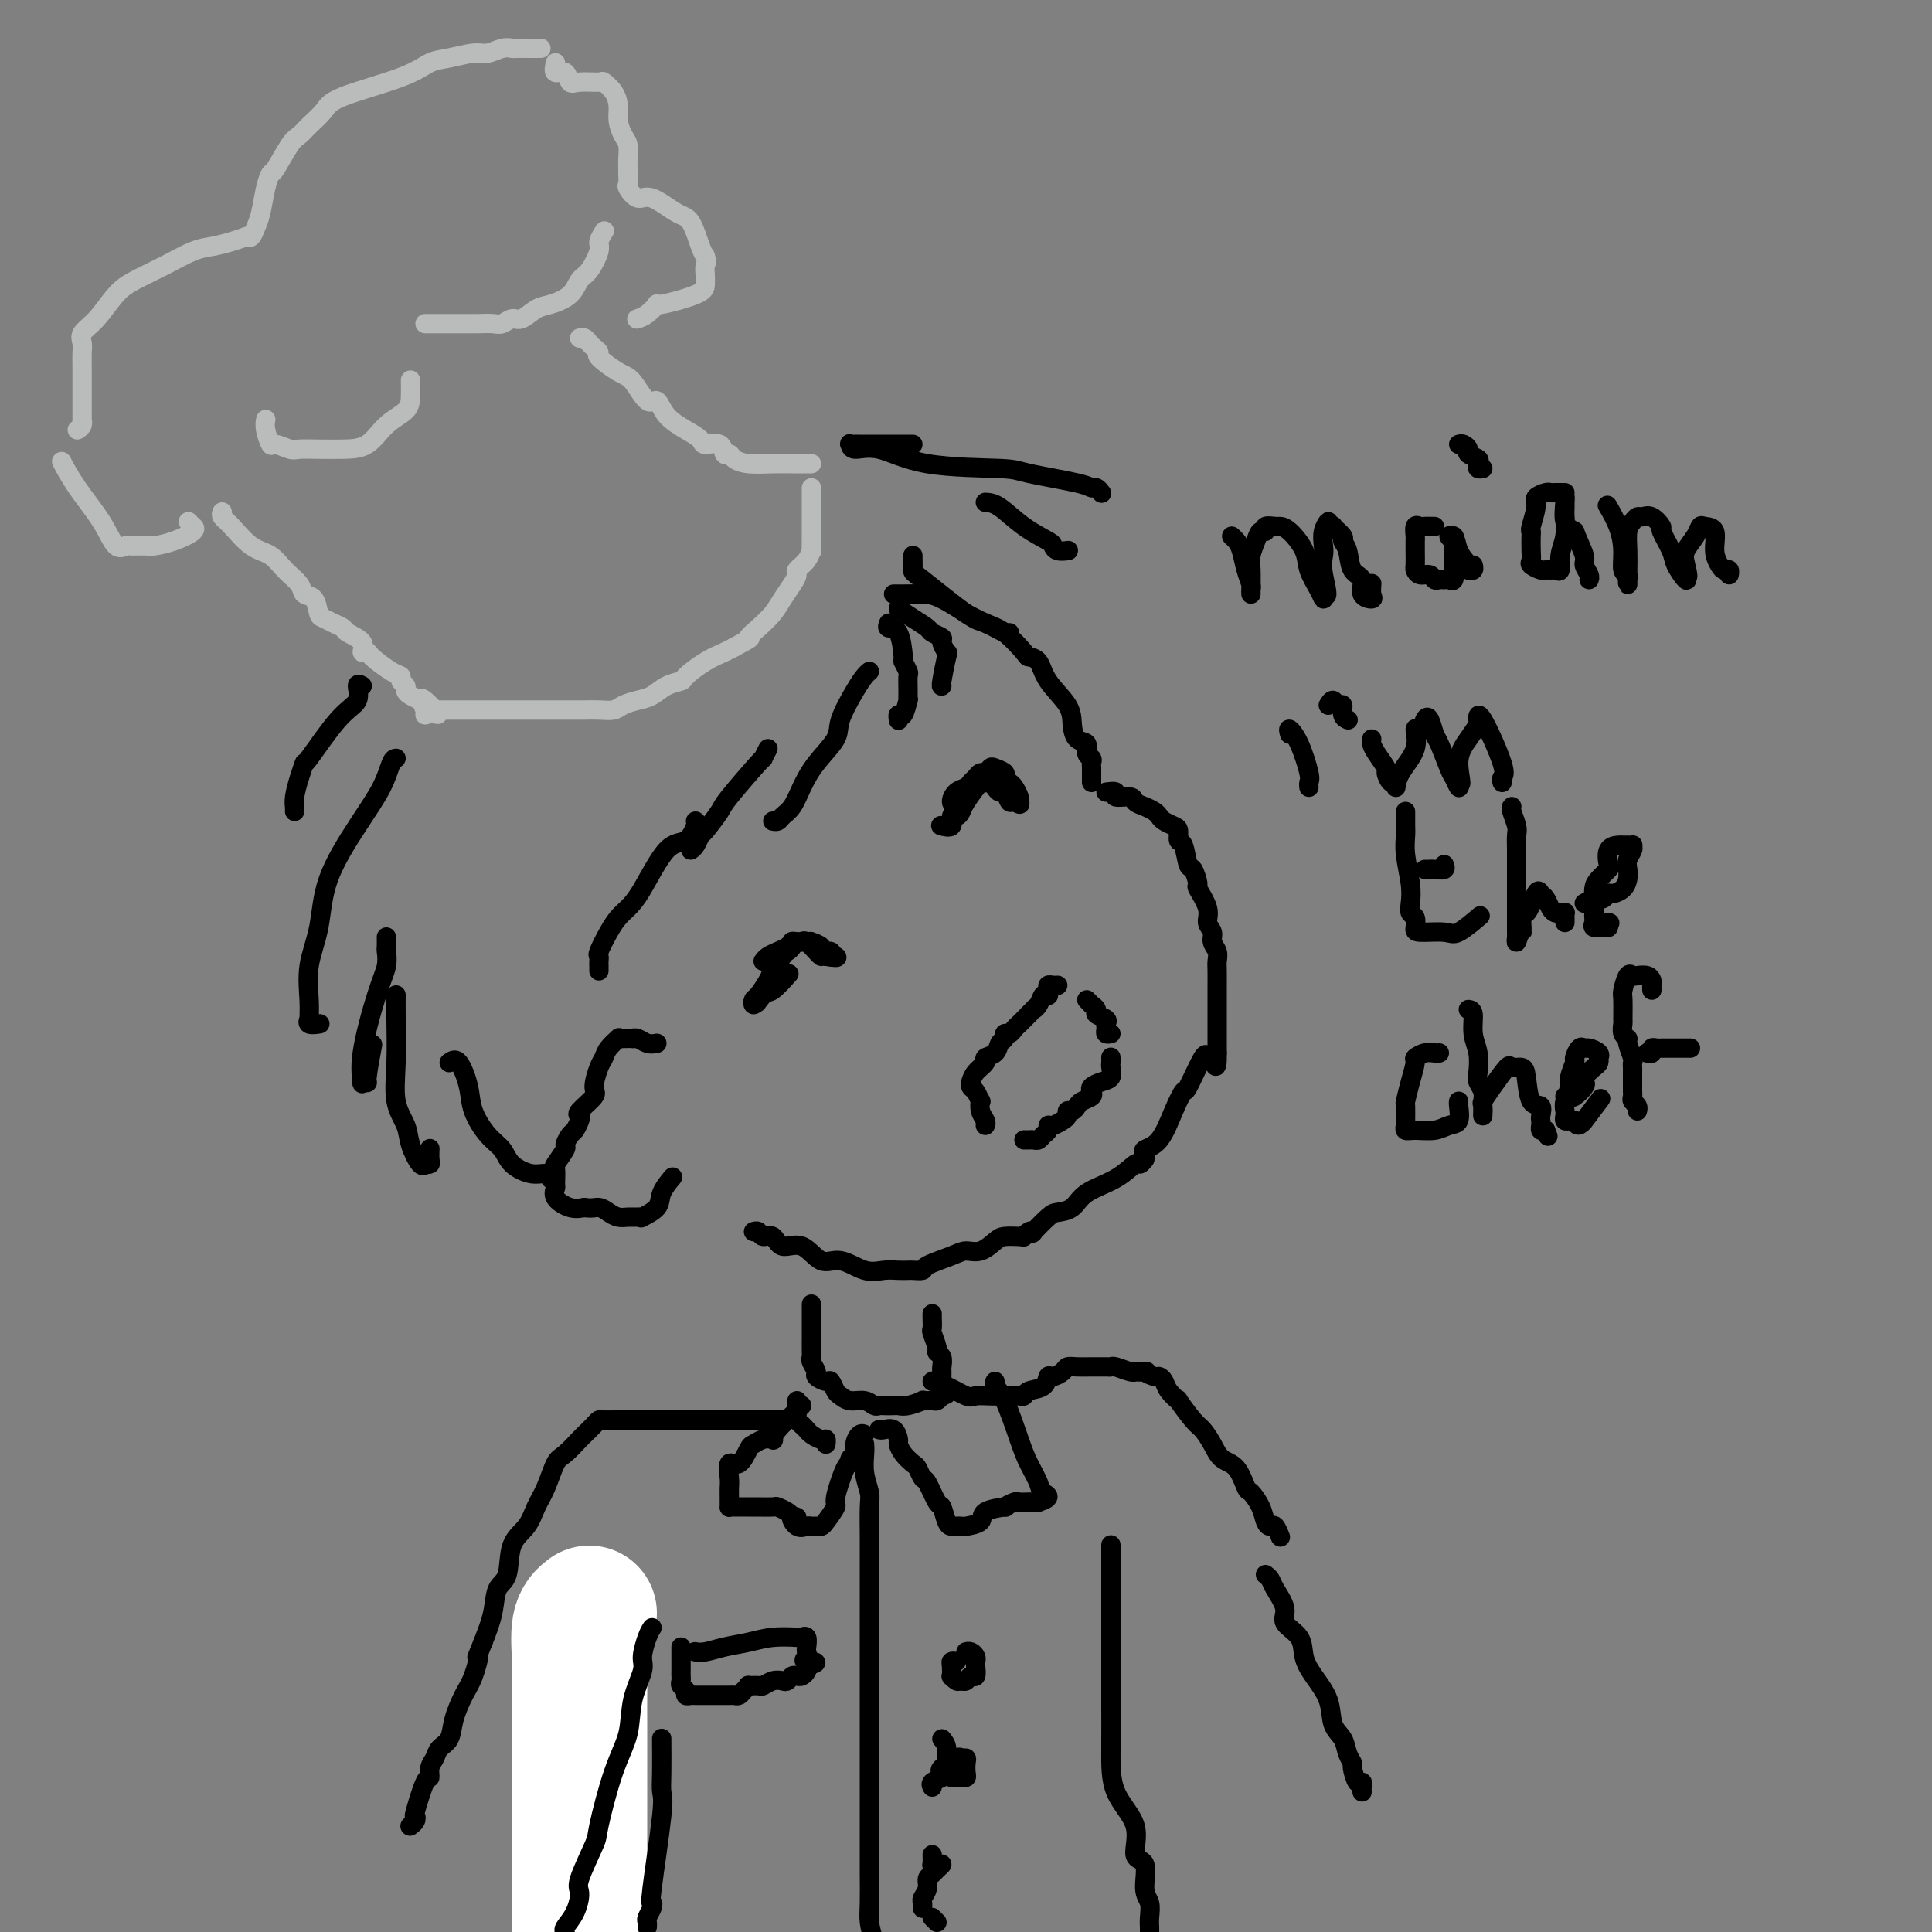 <svg viewBox='0 0 400 400' version='1.1' xmlns='http://www.w3.org/2000/svg' xmlns:xlink='http://www.w3.org/1999/xlink'><rect x="0" y="0" width="400" height="400" fill="#808080" stroke="none"/><g fill='none' stroke='rgb(0,0,0)' stroke-width='4' stroke-linecap='round' stroke-linejoin='round'><path d='M185,123c0.471,0.005 0.942,0.010 2,0c1.058,-0.010 2.702,-0.035 4,0c1.298,0.035 2.250,0.128 4,1c1.750,0.872 4.298,2.521 5,3c0.702,0.479 -0.440,-0.212 0,0c0.440,0.212 2.464,1.325 4,2c1.536,0.675 2.583,0.910 4,2c1.417,1.090 3.203,3.036 4,4c0.797,0.964 0.605,0.946 1,1c0.395,0.054 1.375,0.179 2,1c0.625,0.821 0.893,2.337 2,4c1.107,1.663 3.052,3.471 4,5c0.948,1.529 0.899,2.777 1,4c0.101,1.223 0.353,2.422 1,3c0.647,0.578 1.690,0.536 2,1c0.310,0.464 -0.113,1.434 0,2c0.113,0.566 0.762,0.729 1,1c0.238,0.271 0.064,0.651 0,1c-0.064,0.349 -0.017,0.668 0,1c0.017,0.332 0.005,0.677 0,1c-0.005,0.323 -0.001,0.626 0,1c0.001,0.374 0.000,0.821 0,1c-0.000,0.179 -0.000,0.089 0,0'/><path d='M229,164c0.932,-0.120 1.863,-0.239 2,0c0.137,0.239 -0.521,0.838 0,1c0.521,0.162 2.220,-0.111 3,0c0.780,0.111 0.642,0.607 1,1c0.358,0.393 1.213,0.683 2,1c0.787,0.317 1.507,0.661 2,1c0.493,0.339 0.758,0.673 1,1c0.242,0.327 0.460,0.648 1,1c0.540,0.352 1.402,0.736 2,1c0.598,0.264 0.933,0.407 1,1c0.067,0.593 -0.136,1.634 0,2c0.136,0.366 0.609,0.056 1,1c0.391,0.944 0.701,3.141 1,4c0.299,0.859 0.587,0.380 1,1c0.413,0.620 0.952,2.340 1,3c0.048,0.660 -0.395,0.260 0,1c0.395,0.740 1.626,2.621 2,4c0.374,1.379 -0.110,2.257 0,3c0.110,0.743 0.814,1.353 1,2c0.186,0.647 -0.146,1.333 0,2c0.146,0.667 0.771,1.317 1,2c0.229,0.683 0.061,1.399 0,2c-0.061,0.601 -0.016,1.087 0,2c0.016,0.913 0.004,2.254 0,3c-0.004,0.746 -0.001,0.896 0,2c0.001,1.104 0.000,3.160 0,4c-0.000,0.840 -0.000,0.463 0,1c0.000,0.537 0.000,1.989 0,3c-0.000,1.011 -0.000,1.580 0,2c0.000,0.420 0.000,0.691 0,1c-0.000,0.309 -0.000,0.654 0,1'/><path d='M252,218c0.083,4.869 -0.708,2.042 -1,1c-0.292,-1.042 -0.083,-0.298 0,0c0.083,0.298 0.042,0.149 0,0'/><path d='M251,219c-0.395,0.179 -0.791,0.359 -1,0c-0.209,-0.359 -0.232,-1.256 -1,0c-0.768,1.256 -2.280,4.665 -3,6c-0.720,1.335 -0.648,0.595 -1,1c-0.352,0.405 -1.128,1.955 -2,4c-0.872,2.045 -1.842,4.587 -3,6c-1.158,1.413 -2.506,1.698 -3,2c-0.494,0.302 -0.133,0.620 0,1c0.133,0.380 0.038,0.823 0,1c-0.038,0.177 -0.019,0.089 0,0'/><path d='M237,240c-0.387,0.495 -0.774,0.991 -1,1c-0.226,0.009 -0.291,-0.467 -1,0c-0.709,0.467 -2.061,1.877 -4,3c-1.939,1.123 -4.464,1.958 -6,3c-1.536,1.042 -2.081,2.290 -3,3c-0.919,0.710 -2.210,0.883 -3,1c-0.790,0.117 -1.077,0.179 -2,1c-0.923,0.821 -2.482,2.402 -3,3c-0.518,0.598 0.006,0.212 0,0c-0.006,-0.212 -0.540,-0.249 -1,0c-0.460,0.249 -0.846,0.786 -1,1c-0.154,0.214 -0.077,0.107 0,0'/><path d='M212,256c-0.125,0.014 -0.249,0.028 -1,0c-0.751,-0.028 -2.127,-0.096 -3,0c-0.873,0.096 -1.243,0.358 -2,1c-0.757,0.642 -1.900,1.664 -3,2c-1.100,0.336 -2.158,-0.015 -3,0c-0.842,0.015 -1.468,0.396 -3,1c-1.532,0.604 -3.971,1.430 -5,2c-1.029,0.570 -0.648,0.884 -1,1c-0.352,0.116 -1.436,0.033 -2,0c-0.564,-0.033 -0.608,-0.017 -1,0c-0.392,0.017 -1.133,0.036 -2,0c-0.867,-0.036 -1.862,-0.127 -3,0c-1.138,0.127 -2.420,0.471 -4,0c-1.580,-0.471 -3.459,-1.756 -5,-2c-1.541,-0.244 -2.745,0.552 -4,0c-1.255,-0.552 -2.559,-2.453 -4,-3c-1.441,-0.547 -3.017,0.260 -4,0c-0.983,-0.260 -1.374,-1.586 -2,-2c-0.626,-0.414 -1.487,0.085 -2,0c-0.513,-0.085 -0.676,-0.754 -1,-1c-0.324,-0.246 -0.807,-0.070 -1,0c-0.193,0.070 -0.097,0.035 0,0'/><path d='M204,233c0.112,-0.261 0.223,-0.522 0,-1c-0.223,-0.478 -0.782,-1.174 -1,-2c-0.218,-0.826 -0.097,-1.781 0,-2c0.097,-0.219 0.169,0.297 0,0c-0.169,-0.297 -0.580,-1.406 -1,-2c-0.420,-0.594 -0.851,-0.674 -1,-1c-0.149,-0.326 -0.017,-0.900 0,-1c0.017,-0.100 -0.080,0.272 0,0c0.080,-0.272 0.336,-1.190 1,-2c0.664,-0.810 1.737,-1.512 2,-2c0.263,-0.488 -0.284,-0.762 0,-1c0.284,-0.238 1.400,-0.441 2,-1c0.600,-0.559 0.686,-1.473 1,-2c0.314,-0.527 0.858,-0.666 1,-1c0.142,-0.334 -0.117,-0.863 0,-1c0.117,-0.137 0.609,0.118 1,0c0.391,-0.118 0.682,-0.609 1,-1c0.318,-0.391 0.662,-0.682 1,-1c0.338,-0.318 0.668,-0.662 1,-1c0.332,-0.338 0.666,-0.669 1,-1'/><path d='M213,210c1.879,-2.055 1.078,-1.191 1,-1c-0.078,0.191 0.568,-0.291 1,-1c0.432,-0.709 0.651,-1.644 1,-2c0.349,-0.356 0.828,-0.134 1,0c0.172,0.134 0.036,0.179 0,0c-0.036,-0.179 0.029,-0.584 0,-1c-0.029,-0.416 -0.152,-0.843 0,-1c0.152,-0.157 0.579,-0.042 1,0c0.421,0.042 0.834,0.012 1,0c0.166,-0.012 0.083,-0.006 0,0'/><path d='M225,207c0.457,0.447 0.915,0.893 1,1c0.085,0.107 -0.202,-0.126 0,0c0.202,0.126 0.891,0.611 1,1c0.109,0.389 -0.364,0.682 0,1c0.364,0.318 1.565,0.659 2,1c0.435,0.341 0.103,0.680 0,1c-0.103,0.320 0.024,0.622 0,1c-0.024,0.378 -0.199,0.833 0,1c0.199,0.167 0.771,0.048 1,0c0.229,-0.048 0.114,-0.024 0,0'/><path d='M230,219c-0.003,-0.097 -0.006,-0.195 0,0c0.006,0.195 0.022,0.682 0,1c-0.022,0.318 -0.083,0.466 0,1c0.083,0.534 0.311,1.452 0,2c-0.311,0.548 -1.162,0.724 -2,1c-0.838,0.276 -1.664,0.651 -2,1c-0.336,0.349 -0.184,0.672 0,1c0.184,0.328 0.399,0.661 0,1c-0.399,0.339 -1.413,0.682 -2,1c-0.587,0.318 -0.748,0.610 -1,1c-0.252,0.390 -0.596,0.879 -1,1c-0.404,0.121 -0.869,-0.126 -1,0c-0.131,0.126 0.071,0.625 0,1c-0.071,0.375 -0.414,0.625 -1,1c-0.586,0.375 -1.414,0.875 -2,1c-0.586,0.125 -0.931,-0.124 -1,0c-0.069,0.124 0.136,0.622 0,1c-0.136,0.378 -0.615,0.637 -1,1c-0.385,0.363 -0.678,0.829 -1,1c-0.322,0.171 -0.674,0.046 -1,0c-0.326,-0.046 -0.626,-0.012 -1,0c-0.374,0.012 -0.821,0.004 -1,0c-0.179,-0.004 -0.089,-0.002 0,0'/><path d='M198,167c-0.482,-0.220 -0.963,-0.440 -1,-1c-0.037,-0.560 0.371,-1.461 1,-2c0.629,-0.539 1.478,-0.718 2,-1c0.522,-0.282 0.718,-0.668 1,-1c0.282,-0.332 0.652,-0.612 1,-1c0.348,-0.388 0.675,-0.886 1,-1c0.325,-0.114 0.646,0.154 1,0c0.354,-0.154 0.739,-0.732 1,-1c0.261,-0.268 0.398,-0.228 1,0c0.602,0.228 1.667,0.642 2,1c0.333,0.358 -0.068,0.659 0,1c0.068,0.341 0.606,0.720 1,1c0.394,0.280 0.645,0.460 1,1c0.355,0.540 0.816,1.440 1,2c0.184,0.560 0.092,0.780 0,1'/><path d='M211,166c0.595,1.050 -0.418,0.173 -1,0c-0.582,-0.173 -0.733,0.356 -1,0c-0.267,-0.356 -0.649,-1.597 -1,-2c-0.351,-0.403 -0.669,0.032 -1,0c-0.331,-0.032 -0.673,-0.531 -1,-1c-0.327,-0.469 -0.637,-0.908 -1,-1c-0.363,-0.092 -0.779,0.162 -1,0c-0.221,-0.162 -0.245,-0.739 -1,0c-0.755,0.739 -2.239,2.794 -3,4c-0.761,1.206 -0.800,1.563 -1,2c-0.200,0.437 -0.562,0.954 -1,1c-0.438,0.046 -0.952,-0.379 -1,0c-0.048,0.379 0.372,1.564 0,2c-0.372,0.436 -1.535,0.125 -2,0c-0.465,-0.125 -0.233,-0.062 0,0'/><path d='M158,199c0.248,-0.332 0.497,-0.663 1,-1c0.503,-0.337 1.262,-0.679 2,-1c0.738,-0.321 1.455,-0.622 2,-1c0.545,-0.378 0.919,-0.833 1,-1c0.081,-0.167 -0.132,-0.044 0,0c0.132,0.044 0.607,0.011 1,0c0.393,-0.011 0.702,-0.000 1,0c0.298,0.000 0.586,-0.010 1,0c0.414,0.010 0.956,0.040 1,0c0.044,-0.040 -0.409,-0.151 0,0c0.409,0.151 1.682,0.562 2,1c0.318,0.438 -0.317,0.901 0,1c0.317,0.099 1.585,-0.166 2,0c0.415,0.166 -0.024,0.762 0,1c0.024,0.238 0.512,0.119 1,0'/><path d='M173,198c0.992,0.457 -1.030,0.098 -2,0c-0.970,-0.098 -0.890,0.065 -1,0c-0.110,-0.065 -0.412,-0.358 -1,-1c-0.588,-0.642 -1.463,-1.633 -2,-2c-0.537,-0.367 -0.736,-0.109 -1,0c-0.264,0.109 -0.595,0.069 -1,0c-0.405,-0.069 -0.886,-0.166 -1,0c-0.114,0.166 0.139,0.595 0,1c-0.139,0.405 -0.671,0.784 -1,1c-0.329,0.216 -0.456,0.267 -1,1c-0.544,0.733 -1.506,2.148 -2,3c-0.494,0.852 -0.522,1.140 -1,2c-0.478,0.860 -1.406,2.292 -2,3c-0.594,0.708 -0.852,0.691 -1,1c-0.148,0.309 -0.185,0.946 0,1c0.185,0.054 0.593,-0.473 1,-1'/><path d='M157,207c-0.930,1.643 0.246,-0.250 1,-1c0.754,-0.750 1.088,-0.356 2,-1c0.912,-0.644 2.404,-2.327 3,-3c0.596,-0.673 0.298,-0.337 0,0'/><path d='M186,126c0.942,0.642 1.883,1.284 3,2c1.117,0.716 2.408,1.506 3,2c0.592,0.494 0.485,0.692 1,1c0.515,0.308 1.651,0.727 2,1c0.349,0.273 -0.089,0.399 0,1c0.089,0.601 0.703,1.678 1,2c0.297,0.322 0.275,-0.109 0,1c-0.275,1.109 -0.805,3.760 -1,5c-0.195,1.240 -0.056,1.069 0,1c0.056,-0.069 0.028,-0.034 0,0'/><path d='M184,129c-0.194,0.457 -0.388,0.914 0,1c0.388,0.086 1.358,-0.200 2,1c0.642,1.200 0.957,3.886 1,5c0.043,1.114 -0.185,0.657 0,1c0.185,0.343 0.782,1.486 1,2c0.218,0.514 0.056,0.398 0,1c-0.056,0.602 -0.005,1.922 0,3c0.005,1.078 -0.037,1.914 0,2c0.037,0.086 0.154,-0.579 0,0c-0.154,0.579 -0.577,2.403 -1,3c-0.423,0.597 -0.845,-0.031 -1,0c-0.155,0.031 -0.044,0.723 0,1c0.044,0.277 0.022,0.138 0,0'/><path d='M180,139c-0.286,0.241 -0.573,0.482 -1,1c-0.427,0.518 -0.996,1.313 -2,3c-1.004,1.687 -2.443,4.265 -3,6c-0.557,1.735 -0.233,2.625 -1,4c-0.767,1.375 -2.625,3.234 -4,5c-1.375,1.766 -2.267,3.440 -3,5c-0.733,1.560 -1.307,3.006 -2,4c-0.693,0.994 -1.505,1.534 -2,2c-0.495,0.466 -0.672,0.856 -1,1c-0.328,0.144 -0.808,0.041 -1,0c-0.192,-0.041 -0.096,-0.021 0,0'/><path d='M159,155c-0.481,0.928 -0.963,1.857 -1,2c-0.037,0.143 0.369,-0.499 -1,1c-1.369,1.499 -4.513,5.140 -6,7c-1.487,1.860 -1.316,1.938 -2,3c-0.684,1.062 -2.222,3.108 -3,4c-0.778,0.892 -0.796,0.631 -1,1c-0.204,0.369 -0.593,1.369 -1,2c-0.407,0.631 -0.830,0.895 -1,1c-0.170,0.105 -0.085,0.053 0,0'/><path d='M144,170c0.140,0.086 0.280,0.173 0,1c-0.280,0.827 -0.981,2.395 -2,3c-1.019,0.605 -2.355,0.247 -4,2c-1.645,1.753 -3.597,5.619 -5,8c-1.403,2.381 -2.257,3.278 -3,4c-0.743,0.722 -1.376,1.268 -2,2c-0.624,0.732 -1.239,1.649 -2,3c-0.761,1.351 -1.668,3.136 -2,4c-0.332,0.864 -0.089,0.806 0,1c0.089,0.194 0.024,0.640 0,1c-0.024,0.360 -0.006,0.635 0,1c0.006,0.365 0.002,0.818 0,1c-0.002,0.182 -0.001,0.091 0,0'/><path d='M136,216c-0.653,0.113 -1.306,0.226 -2,0c-0.694,-0.226 -1.430,-0.792 -2,-1c-0.570,-0.208 -0.974,-0.057 -1,0c-0.026,0.057 0.326,0.021 0,0c-0.326,-0.021 -1.330,-0.027 -2,0c-0.670,0.027 -1.005,0.088 -1,0c0.005,-0.088 0.351,-0.325 0,0c-0.351,0.325 -1.397,1.212 -2,2c-0.603,0.788 -0.761,1.475 -1,2c-0.239,0.525 -0.558,0.886 -1,2c-0.442,1.114 -1.007,2.980 -1,4c0.007,1.020 0.587,1.195 0,2c-0.587,0.805 -2.342,2.242 -3,3c-0.658,0.758 -0.219,0.837 0,1c0.219,0.163 0.218,0.409 0,1c-0.218,0.591 -0.655,1.529 -1,2c-0.345,0.471 -0.600,0.477 -1,1c-0.400,0.523 -0.944,1.562 -1,2c-0.056,0.438 0.378,0.273 0,1c-0.378,0.727 -1.568,2.344 -2,3c-0.432,0.656 -0.107,0.351 0,1c0.107,0.649 -0.004,2.251 0,3c0.004,0.749 0.125,0.644 0,1c-0.125,0.356 -0.495,1.173 0,2c0.495,0.827 1.856,1.665 3,2c1.144,0.335 2.072,0.168 3,0'/><path d='M121,250c1.512,0.265 2.292,-0.072 3,0c0.708,0.072 1.343,0.555 2,1c0.657,0.445 1.336,0.853 2,1c0.664,0.147 1.313,0.034 2,0c0.687,-0.034 1.412,0.011 2,0c0.588,-0.011 1.041,-0.077 1,0c-0.041,0.077 -0.574,0.297 0,0c0.574,-0.297 2.257,-1.110 3,-2c0.743,-0.890 0.546,-1.855 1,-3c0.454,-1.145 1.558,-2.470 2,-3c0.442,-0.530 0.221,-0.265 0,0'/><path d='M189,92c-0.469,-0.000 -0.937,-0.000 -2,0c-1.063,0.000 -2.719,0.000 -4,0c-1.281,-0.000 -2.186,-0.001 -3,0c-0.814,0.001 -1.538,0.005 -2,0c-0.462,-0.005 -0.661,-0.018 -1,0c-0.339,0.018 -0.817,0.068 -1,0c-0.183,-0.068 -0.070,-0.253 0,0c0.070,0.253 0.098,0.946 1,1c0.902,0.054 2.679,-0.529 5,0c2.321,0.529 5.185,2.170 10,3c4.815,0.830 11.580,0.848 15,1c3.420,0.152 3.494,0.437 6,1c2.506,0.563 7.442,1.405 10,2c2.558,0.595 2.737,0.943 3,1c0.263,0.057 0.609,-0.177 1,0c0.391,0.177 0.826,0.765 1,1c0.174,0.235 0.087,0.118 0,0'/><path d='M204,104c0.846,0.055 1.693,0.109 3,1c1.307,0.891 3.076,2.617 5,4c1.924,1.383 4.005,2.423 5,3c0.995,0.577 0.906,0.691 1,1c0.094,0.309 0.371,0.814 1,1c0.629,0.186 1.608,0.053 2,0c0.392,-0.053 0.196,-0.027 0,0'/><path d='M189,115c0.022,1.242 0.044,2.484 0,3c-0.044,0.516 -0.156,0.306 2,2c2.156,1.694 6.578,5.291 9,7c2.422,1.709 2.845,1.530 4,2c1.155,0.470 3.042,1.588 4,2c0.958,0.412 0.988,0.118 1,0c0.012,-0.118 0.006,-0.059 0,0'/><path d='M75,142c-0.497,-0.282 -0.994,-0.565 -1,0c-0.006,0.565 0.479,1.977 0,3c-0.479,1.023 -1.922,1.656 -4,4c-2.078,2.344 -4.791,6.397 -6,8c-1.209,1.603 -0.912,0.754 -1,1c-0.088,0.246 -0.559,1.586 -1,3c-0.441,1.414 -0.850,2.901 -1,4c-0.150,1.099 -0.040,1.810 0,2c0.040,0.190 0.011,-0.141 0,0c-0.011,0.141 -0.003,0.755 0,1c0.003,0.245 0.002,0.123 0,0'/><path d='M82,157c-0.302,0.028 -0.605,0.056 -1,1c-0.395,0.944 -0.884,2.806 -2,5c-1.116,2.194 -2.859,4.722 -5,8c-2.141,3.278 -4.679,7.307 -6,11c-1.321,3.693 -1.425,7.051 -2,10c-0.575,2.949 -1.620,5.487 -2,8c-0.380,2.513 -0.094,4.999 0,7c0.094,2.001 -0.002,3.517 0,4c0.002,0.483 0.104,-0.066 0,0c-0.104,0.066 -0.413,0.749 0,1c0.413,0.251 1.546,0.072 2,0c0.454,-0.072 0.227,-0.036 0,0'/><path d='M80,194c0.010,0.797 0.019,1.594 0,2c-0.019,0.406 -0.068,0.421 0,1c0.068,0.579 0.252,1.721 0,3c-0.252,1.279 -0.939,2.696 -2,6c-1.061,3.304 -2.496,8.495 -3,12c-0.504,3.505 -0.079,5.323 0,6c0.079,0.677 -0.189,0.212 0,0c0.189,-0.212 0.834,-0.170 1,0c0.166,0.170 -0.148,0.469 0,-1c0.148,-1.469 0.756,-4.705 1,-6c0.244,-1.295 0.122,-0.647 0,0'/><path d='M82,206c-0.015,1.302 -0.030,2.605 0,5c0.030,2.395 0.106,5.883 0,9c-0.106,3.117 -0.392,5.865 0,8c0.392,2.135 1.463,3.658 2,5c0.537,1.342 0.540,2.504 1,4c0.460,1.496 1.377,3.327 2,4c0.623,0.673 0.951,0.187 1,0c0.049,-0.187 -0.183,-0.075 0,0c0.183,0.075 0.781,0.113 1,0c0.219,-0.113 0.059,-0.377 0,-1c-0.059,-0.623 -0.017,-1.607 0,-2c0.017,-0.393 0.008,-0.197 0,0'/><path d='M93,220c0.631,-0.450 1.261,-0.900 2,0c0.739,0.900 1.586,3.150 2,5c0.414,1.850 0.396,3.298 1,5c0.604,1.702 1.829,3.656 3,5c1.171,1.344 2.289,2.077 3,3c0.711,0.923 1.014,2.037 2,3c0.986,0.963 2.656,1.773 4,2c1.344,0.227 2.362,-0.131 3,0c0.638,0.131 0.897,0.752 1,1c0.103,0.248 0.052,0.124 0,0'/></g>
<g fill='none' stroke='rgb(186,187,187)' stroke-width='4' stroke-linecap='round' stroke-linejoin='round'><path d='M46,106c-0.133,0.306 -0.266,0.613 0,1c0.266,0.387 0.929,0.856 2,2c1.071,1.144 2.548,2.965 4,4c1.452,1.035 2.879,1.283 4,2c1.121,0.717 1.936,1.901 3,3c1.064,1.099 2.379,2.112 3,3c0.621,0.888 0.550,1.653 1,2c0.450,0.347 1.420,0.278 2,1c0.580,0.722 0.769,2.234 1,3c0.231,0.766 0.504,0.785 1,1c0.496,0.215 1.214,0.625 2,1c0.786,0.375 1.640,0.713 2,1c0.360,0.287 0.226,0.523 1,1c0.774,0.477 2.455,1.196 3,2c0.545,0.804 -0.046,1.693 0,2c0.046,0.307 0.729,0.033 1,0c0.271,-0.033 0.129,0.176 1,1c0.871,0.824 2.755,2.262 4,3c1.245,0.738 1.853,0.775 2,1c0.147,0.225 -0.165,0.638 0,1c0.165,0.362 0.807,0.674 1,1c0.193,0.326 -0.063,0.665 0,1c0.063,0.335 0.447,0.667 1,1c0.553,0.333 1.277,0.666 2,1'/><path d='M87,145c6.569,5.928 2.493,1.249 1,0c-1.493,-1.249 -0.402,0.933 0,2c0.402,1.067 0.115,1.019 0,1c-0.115,-0.019 -0.057,-0.010 0,0'/><path d='M91,147c0.323,-0.000 0.647,-0.000 1,0c0.353,0.000 0.737,0.000 1,0c0.263,-0.000 0.406,-0.000 1,0c0.594,0.000 1.638,0.000 2,0c0.362,-0.000 0.040,-0.000 1,0c0.960,0.000 3.201,0.000 4,0c0.799,-0.000 0.155,-0.000 1,0c0.845,0.000 3.180,0.000 4,0c0.820,-0.000 0.126,-0.000 1,0c0.874,0.000 3.317,0.000 4,0c0.683,-0.000 -0.393,-0.000 0,0c0.393,0.000 2.254,0.000 3,0c0.746,-0.000 0.377,-0.000 1,0c0.623,0.000 2.240,0.001 3,0c0.760,-0.001 0.664,-0.003 1,0c0.336,0.003 1.104,0.012 2,0c0.896,-0.012 1.920,-0.044 3,0c1.080,0.044 2.217,0.163 3,0c0.783,-0.163 1.212,-0.607 2,-1c0.788,-0.393 1.935,-0.733 3,-1c1.065,-0.267 2.048,-0.459 3,-1c0.952,-0.541 1.872,-1.430 3,-2c1.128,-0.570 2.462,-0.821 3,-1c0.538,-0.179 0.278,-0.285 1,-1c0.722,-0.715 2.425,-2.039 4,-3c1.575,-0.961 3.021,-1.560 4,-2c0.979,-0.440 1.489,-0.720 2,-1'/><path d='M152,134c4.468,-2.381 3.137,-1.835 3,-2c-0.137,-0.165 0.920,-1.042 2,-2c1.080,-0.958 2.182,-1.996 3,-3c0.818,-1.004 1.350,-1.973 2,-3c0.650,-1.027 1.418,-2.112 2,-3c0.582,-0.888 0.979,-1.580 1,-2c0.021,-0.420 -0.334,-0.567 0,-1c0.334,-0.433 1.357,-1.150 2,-2c0.643,-0.850 0.904,-1.832 1,-2c0.096,-0.168 0.026,0.480 0,0c-0.026,-0.480 -0.007,-2.086 0,-3c0.007,-0.914 0.002,-1.135 0,-2c-0.002,-0.865 -0.000,-2.376 0,-3c0.000,-0.624 0.000,-0.363 0,-1c-0.000,-0.637 -0.000,-2.171 0,-3c0.000,-0.829 0.000,-0.951 0,-1c-0.000,-0.049 -0.000,-0.024 0,0'/><path d='M168,96c-0.203,0.000 -0.406,0.001 -1,0c-0.594,-0.001 -1.577,-0.003 -2,0c-0.423,0.003 -0.284,0.011 -1,0c-0.716,-0.011 -2.286,-0.039 -4,0c-1.714,0.039 -3.570,0.146 -5,0c-1.430,-0.146 -2.432,-0.546 -3,-1c-0.568,-0.454 -0.700,-0.961 -1,-1c-0.300,-0.039 -0.768,0.391 -1,0c-0.232,-0.391 -0.230,-1.601 -1,-2c-0.770,-0.399 -2.314,0.014 -3,0c-0.686,-0.014 -0.515,-0.455 -1,-1c-0.485,-0.545 -1.628,-1.193 -3,-2c-1.372,-0.807 -2.974,-1.772 -4,-3c-1.026,-1.228 -1.478,-2.718 -2,-3c-0.522,-0.282 -1.116,0.643 -2,0c-0.884,-0.643 -2.058,-2.855 -3,-4c-0.942,-1.145 -1.653,-1.224 -3,-2c-1.347,-0.776 -3.330,-2.250 -4,-3c-0.670,-0.750 -0.025,-0.775 0,-1c0.025,-0.225 -0.568,-0.649 -1,-1c-0.432,-0.351 -0.703,-0.630 -1,-1c-0.297,-0.370 -0.618,-0.830 -1,-1c-0.382,-0.170 -0.823,-0.048 -1,0c-0.177,0.048 -0.088,0.024 0,0'/><path d='M39,108c0.447,0.439 0.894,0.878 1,1c0.106,0.122 -0.130,-0.072 0,0c0.130,0.072 0.627,0.412 0,1c-0.627,0.588 -2.377,1.425 -4,2c-1.623,0.575 -3.120,0.890 -4,1c-0.880,0.110 -1.143,0.016 -2,0c-0.857,-0.016 -2.308,0.045 -3,0c-0.692,-0.045 -0.624,-0.195 -1,0c-0.376,0.195 -1.198,0.735 -2,0c-0.802,-0.735 -1.586,-2.743 -3,-5c-1.414,-2.257 -3.458,-4.761 -5,-7c-1.542,-2.239 -2.584,-4.211 -3,-5c-0.416,-0.789 -0.208,-0.394 0,0'/><path d='M16,89c0.423,-0.274 0.845,-0.548 1,-1c0.155,-0.452 0.041,-1.082 0,-1c-0.041,0.082 -0.011,0.878 0,0c0.011,-0.878 0.004,-3.428 0,-5c-0.004,-1.572 -0.003,-2.164 0,-3c0.003,-0.836 0.009,-1.916 0,-3c-0.009,-1.084 -0.032,-2.174 0,-3c0.032,-0.826 0.120,-1.389 0,-2c-0.120,-0.611 -0.449,-1.268 0,-2c0.449,-0.732 1.677,-1.537 3,-3c1.323,-1.463 2.741,-3.582 4,-5c1.259,-1.418 2.360,-2.134 4,-3c1.640,-0.866 3.820,-1.882 6,-3c2.180,-1.118 4.360,-2.338 6,-3c1.640,-0.662 2.738,-0.765 4,-1c1.262,-0.235 2.686,-0.602 4,-1c1.314,-0.398 2.518,-0.828 3,-1c0.482,-0.172 0.241,-0.086 0,0'/><path d='M51,49c0.334,0.169 0.667,0.339 1,0c0.333,-0.339 0.665,-1.186 1,-2c0.335,-0.814 0.674,-1.594 1,-3c0.326,-1.406 0.640,-3.437 1,-5c0.360,-1.563 0.767,-2.659 1,-3c0.233,-0.341 0.293,0.071 1,-1c0.707,-1.071 2.060,-3.626 3,-5c0.940,-1.374 1.465,-1.568 2,-2c0.535,-0.432 1.080,-1.103 2,-2c0.920,-0.897 2.215,-2.019 3,-3c0.785,-0.981 1.060,-1.822 4,-3c2.940,-1.178 8.544,-2.693 12,-4c3.456,-1.307 4.764,-2.407 6,-3c1.236,-0.593 2.401,-0.681 4,-1c1.599,-0.319 3.631,-0.870 5,-1c1.369,-0.130 2.076,0.161 3,0c0.924,-0.161 2.064,-0.775 3,-1c0.936,-0.225 1.666,-0.060 2,0c0.334,0.060 0.272,0.016 1,0c0.728,-0.016 2.247,-0.004 3,0c0.753,0.004 0.741,0.001 1,0c0.259,-0.001 0.788,-0.000 1,0c0.212,0.000 0.106,0.000 0,0'/><path d='M115,13c-0.204,0.906 -0.408,1.812 0,2c0.408,0.188 1.428,-0.343 2,0c0.572,0.343 0.696,1.561 1,2c0.304,0.439 0.789,0.098 2,0c1.211,-0.098 3.147,0.045 4,0c0.853,-0.045 0.624,-0.279 1,0c0.376,0.279 1.358,1.071 2,2c0.642,0.929 0.942,1.996 1,3c0.058,1.004 -0.128,1.947 0,3c0.128,1.053 0.570,2.217 1,3c0.430,0.783 0.848,1.183 1,2c0.152,0.817 0.039,2.049 0,3c-0.039,0.951 -0.005,1.622 0,2c0.005,0.378 -0.020,0.463 0,1c0.020,0.537 0.085,1.528 0,2c-0.085,0.472 -0.318,0.427 0,1c0.318,0.573 1.188,1.764 2,2c0.812,0.236 1.566,-0.484 3,0c1.434,0.484 3.549,2.171 5,3c1.451,0.829 2.237,0.800 3,2c0.763,1.200 1.504,3.629 2,5c0.496,1.371 0.748,1.686 1,2'/><path d='M146,53c0.465,1.441 0.127,1.543 0,2c-0.127,0.457 -0.043,1.269 0,2c0.043,0.731 0.044,1.379 0,2c-0.044,0.621 -0.135,1.214 -2,2c-1.865,0.786 -5.505,1.766 -7,2c-1.495,0.234 -0.844,-0.277 -1,0c-0.156,0.277 -1.119,1.344 -2,2c-0.881,0.656 -1.680,0.902 -2,1c-0.320,0.098 -0.160,0.049 0,0'/><path d='M55,87c0.028,-0.133 0.056,-0.267 0,0c-0.056,0.267 -0.196,0.933 0,2c0.196,1.067 0.729,2.535 1,3c0.271,0.465 0.280,-0.071 1,0c0.720,0.071 2.153,0.751 3,1c0.847,0.249 1.110,0.068 2,0c0.890,-0.068 2.406,-0.024 4,0c1.594,0.024 3.264,0.026 5,0c1.736,-0.026 3.537,-0.081 5,-1c1.463,-0.919 2.588,-2.702 4,-4c1.412,-1.298 3.110,-2.111 4,-3c0.890,-0.889 0.970,-1.855 1,-3c0.030,-1.145 0.008,-2.470 0,-3c-0.008,-0.530 -0.004,-0.265 0,0'/><path d='M88,67c0.735,0.000 1.470,0.000 2,0c0.530,-0.000 0.856,-0.000 2,0c1.144,0.000 3.107,0.001 4,0c0.893,-0.001 0.715,-0.005 1,0c0.285,0.005 1.034,0.017 2,0c0.966,-0.017 2.149,-0.064 3,0c0.851,0.064 1.370,0.239 2,0c0.630,-0.239 1.369,-0.892 2,-1c0.631,-0.108 1.152,0.329 2,0c0.848,-0.329 2.022,-1.423 3,-2c0.978,-0.577 1.758,-0.638 3,-1c1.242,-0.362 2.945,-1.027 4,-2c1.055,-0.973 1.463,-2.254 2,-3c0.537,-0.746 1.202,-0.957 2,-2c0.798,-1.043 1.729,-2.919 2,-4c0.271,-1.081 -0.119,-1.368 0,-2c0.119,-0.632 0.748,-1.609 1,-2c0.252,-0.391 0.126,-0.195 0,0'/></g>
<g fill='none' stroke='rgb(0,0,0)' stroke-width='4' stroke-linecap='round' stroke-linejoin='round'><path d='M168,270c0.000,0.249 0.000,0.499 0,1c-0.000,0.501 -0.000,1.255 0,2c0.000,0.745 0.000,1.481 0,2c-0.000,0.519 -0.001,0.820 0,1c0.001,0.180 0.005,0.237 0,1c-0.005,0.763 -0.017,2.231 0,3c0.017,0.769 0.064,0.837 0,1c-0.064,0.163 -0.239,0.420 0,1c0.239,0.580 0.890,1.483 1,2c0.110,0.517 -0.322,0.649 0,1c0.322,0.351 1.398,0.921 2,1c0.602,0.079 0.731,-0.334 1,0c0.269,0.334 0.677,1.414 1,2c0.323,0.586 0.559,0.679 1,1c0.441,0.321 1.087,0.871 2,1c0.913,0.129 2.094,-0.161 3,0c0.906,0.161 1.538,0.775 2,1c0.462,0.225 0.755,0.061 1,0c0.245,-0.061 0.442,-0.020 1,0c0.558,0.020 1.479,0.020 2,0c0.521,-0.020 0.644,-0.058 1,0c0.356,0.058 0.946,0.212 2,0c1.054,-0.212 2.573,-0.792 3,-1c0.427,-0.208 -0.236,-0.046 0,0c0.236,0.046 1.371,-0.026 2,0c0.629,0.026 0.751,0.150 1,0c0.249,-0.150 0.624,-0.575 1,-1'/><path d='M195,289c2.011,-0.483 0.539,-0.692 0,-1c-0.539,-0.308 -0.143,-0.716 0,-1c0.143,-0.284 0.034,-0.444 0,-1c-0.034,-0.556 0.006,-1.509 0,-2c-0.006,-0.491 -0.058,-0.521 0,-1c0.058,-0.479 0.226,-1.409 0,-2c-0.226,-0.591 -0.845,-0.844 -1,-1c-0.155,-0.156 0.155,-0.213 0,-1c-0.155,-0.787 -0.773,-2.302 -1,-3c-0.227,-0.698 -0.061,-0.579 0,-1c0.061,-0.421 0.016,-1.383 0,-2c-0.016,-0.617 -0.005,-0.891 0,-1c0.005,-0.109 0.002,-0.055 0,0'/><path d='M193,286c0.310,-0.130 0.620,-0.259 1,0c0.380,0.259 0.829,0.907 1,1c0.171,0.093 0.063,-0.367 1,0c0.937,0.367 2.918,1.562 4,2c1.082,0.438 1.263,0.117 2,0c0.737,-0.117 2.028,-0.032 3,0c0.972,0.032 1.623,0.009 2,0c0.377,-0.009 0.480,-0.006 1,0c0.520,0.006 1.456,0.014 2,0c0.544,-0.014 0.695,-0.050 1,0c0.305,0.050 0.763,0.186 1,0c0.237,-0.186 0.252,-0.694 1,-1c0.748,-0.306 2.227,-0.412 3,-1c0.773,-0.588 0.839,-1.660 1,-2c0.161,-0.340 0.418,0.053 1,0c0.582,-0.053 1.489,-0.550 2,-1c0.511,-0.450 0.627,-0.853 1,-1c0.373,-0.147 1.003,-0.039 2,0c0.997,0.039 2.359,0.009 3,0c0.641,-0.009 0.560,0.001 1,0c0.440,-0.001 1.400,-0.014 2,0c0.600,0.014 0.840,0.056 1,0c0.160,-0.056 0.242,-0.211 1,0c0.758,0.211 2.193,0.789 3,1c0.807,0.211 0.987,0.057 1,0c0.013,-0.057 -0.139,-0.016 0,0c0.139,0.016 0.570,0.008 1,0'/><path d='M236,284c2.438,0.091 1.033,-0.181 1,0c-0.033,0.181 1.306,0.813 2,1c0.694,0.187 0.744,-0.073 1,0c0.256,0.073 0.719,0.478 1,1c0.281,0.522 0.379,1.161 1,2c0.621,0.839 1.766,1.880 2,2c0.234,0.120 -0.444,-0.679 0,0c0.444,0.679 2.009,2.837 3,4c0.991,1.163 1.407,1.332 2,2c0.593,0.668 1.362,1.837 2,3c0.638,1.163 1.144,2.320 2,3c0.856,0.680 2.060,0.882 3,2c0.940,1.118 1.614,3.151 2,4c0.386,0.849 0.484,0.513 1,1c0.516,0.487 1.448,1.798 2,3c0.552,1.202 0.722,2.294 1,3c0.278,0.706 0.662,1.024 1,1c0.338,-0.024 0.629,-0.391 1,0c0.371,0.391 0.820,1.540 1,2c0.180,0.460 0.090,0.230 0,0'/><path d='M162,294c-0.325,-0.000 -0.650,-0.000 -1,0c-0.350,0.000 -0.724,0.000 -1,0c-0.276,-0.000 -0.454,-0.000 -1,0c-0.546,0.000 -1.460,0.000 -2,0c-0.540,-0.000 -0.705,-0.000 -1,0c-0.295,0.000 -0.719,0.000 -1,0c-0.281,-0.000 -0.420,-0.000 -1,0c-0.580,0.000 -1.601,0.000 -3,0c-1.399,-0.000 -3.176,-0.000 -5,0c-1.824,0.000 -3.697,0.000 -6,0c-2.303,-0.000 -5.037,-0.001 -7,0c-1.963,0.001 -3.155,0.002 -4,0c-0.845,-0.002 -1.344,-0.007 -2,0c-0.656,0.007 -1.469,0.027 -2,0c-0.531,-0.027 -0.779,-0.102 -1,0c-0.221,0.102 -0.415,0.381 -1,1c-0.585,0.619 -1.560,1.579 -2,2c-0.440,0.421 -0.345,0.303 -1,1c-0.655,0.697 -2.061,2.210 -3,3c-0.939,0.790 -1.411,0.859 -2,2c-0.589,1.141 -1.294,3.356 -2,5c-0.706,1.644 -1.411,2.717 -2,4c-0.589,1.283 -1.060,2.774 -2,4c-0.940,1.226 -2.349,2.185 -3,4c-0.651,1.815 -0.546,4.487 -1,6c-0.454,1.513 -1.468,1.869 -2,3c-0.532,1.131 -0.580,3.037 -1,5c-0.420,1.963 -1.210,3.981 -2,6'/><path d='M100,340c-2.511,6.208 -1.288,3.228 -1,3c0.288,-0.228 -0.361,2.295 -1,4c-0.639,1.705 -1.270,2.593 -2,4c-0.730,1.407 -1.558,3.335 -2,5c-0.442,1.665 -0.496,3.067 -1,4c-0.504,0.933 -1.457,1.397 -2,2c-0.543,0.603 -0.675,1.346 -1,2c-0.325,0.654 -0.844,1.218 -1,2c-0.156,0.782 0.050,1.782 0,2c-0.050,0.218 -0.357,-0.344 -1,1c-0.643,1.344 -1.623,4.595 -2,6c-0.377,1.405 -0.153,0.964 0,1c0.153,0.036 0.233,0.548 0,1c-0.233,0.452 -0.781,0.843 -1,1c-0.219,0.157 -0.110,0.078 0,0'/><path d='M262,326c0.376,0.298 0.752,0.596 1,1c0.248,0.404 0.366,0.915 1,2c0.634,1.085 1.782,2.743 2,4c0.218,1.257 -0.495,2.113 0,3c0.495,0.887 2.197,1.806 3,3c0.803,1.194 0.705,2.665 1,4c0.295,1.335 0.982,2.535 2,4c1.018,1.465 2.368,3.195 3,5c0.632,1.805 0.547,3.686 1,5c0.453,1.314 1.445,2.062 2,3c0.555,0.938 0.674,2.065 1,3c0.326,0.935 0.858,1.679 1,2c0.142,0.321 -0.105,0.219 0,1c0.105,0.781 0.564,2.444 1,3c0.436,0.556 0.849,0.005 1,0c0.151,-0.005 0.041,0.537 0,1c-0.041,0.463 -0.012,0.847 0,1c0.012,0.153 0.006,0.077 0,0'/><path d='M230,320c0.000,-0.126 0.000,-0.253 0,0c-0.000,0.253 -0.000,0.885 0,2c0.000,1.115 0.000,2.714 0,5c-0.000,2.286 -0.000,5.260 0,8c0.000,2.740 0.002,5.245 0,8c-0.002,2.755 -0.006,5.762 0,9c0.006,3.238 0.024,6.709 0,10c-0.024,3.291 -0.088,6.401 1,9c1.088,2.599 3.329,4.687 4,7c0.671,2.313 -0.226,4.850 0,6c0.226,1.150 1.577,0.914 2,2c0.423,1.086 -0.083,3.496 0,5c0.083,1.504 0.754,2.104 1,3c0.246,0.896 0.066,2.087 0,3c-0.066,0.913 -0.019,1.546 0,2c0.019,0.454 0.009,0.727 0,1'/><path d='M121,331c0.000,2.004 0.000,4.008 0,6c0.000,1.992 0.000,3.971 0,6c0.000,2.029 0.000,4.107 0,6c0.000,1.893 -0.000,3.600 0,6c0.000,2.400 0.000,5.494 0,8c0.000,2.506 -0.000,4.426 0,7c0.000,2.574 0.000,5.803 0,8c0.000,2.197 0.000,3.361 0,5c0.000,1.639 0.000,3.751 0,5c0.000,1.249 -0.000,1.634 0,3c0.000,1.366 0.000,3.714 0,5c0.000,1.286 0.000,1.510 0,2c0.000,0.490 0.000,1.245 0,2'/><path d='M165,290c-0.008,0.219 -0.016,0.437 0,1c0.016,0.563 0.056,1.470 0,2c-0.056,0.530 -0.207,0.681 0,1c0.207,0.319 0.774,0.805 1,1c0.226,0.195 0.113,0.097 0,0'/><path d='M166,295c0.362,0.342 0.724,0.684 1,1c0.276,0.316 0.466,0.607 1,1c0.534,0.393 1.411,0.889 2,1c0.589,0.111 0.889,-0.162 1,0c0.111,0.162 0.032,0.761 0,1c-0.032,0.239 -0.016,0.120 0,0'/><path d='M166,291c-0.391,0.384 -0.783,0.769 -1,1c-0.217,0.231 -0.260,0.310 -1,1c-0.740,0.690 -2.177,1.992 -3,3c-0.823,1.008 -1.032,1.721 -1,2c0.032,0.279 0.304,0.125 0,0c-0.304,-0.125 -1.185,-0.222 -2,0c-0.815,0.222 -1.563,0.763 -2,1c-0.437,0.237 -0.562,0.171 -1,1c-0.438,0.829 -1.189,2.555 -2,3c-0.811,0.445 -1.681,-0.389 -2,0c-0.319,0.389 -0.085,2.003 0,3c0.085,0.997 0.023,1.377 0,2c-0.023,0.623 -0.005,1.487 0,2c0.005,0.513 -0.003,0.673 0,1c0.003,0.327 0.016,0.820 0,1c-0.016,0.180 -0.060,0.049 0,0c0.060,-0.049 0.225,-0.014 1,0c0.775,0.014 2.162,0.007 3,0c0.838,-0.007 1.128,-0.013 2,0c0.872,0.013 2.327,0.045 3,0c0.673,-0.045 0.566,-0.166 1,0c0.434,0.166 1.410,0.619 2,1c0.590,0.381 0.795,0.691 1,1'/><path d='M164,314c1.979,0.497 0.428,-0.259 0,0c-0.428,0.259 0.267,1.534 1,2c0.733,0.466 1.505,0.124 2,0c0.495,-0.124 0.715,-0.030 1,0c0.285,0.030 0.635,-0.004 1,0c0.365,0.004 0.745,0.046 1,0c0.255,-0.046 0.384,-0.179 1,-1c0.616,-0.821 1.719,-2.328 2,-3c0.281,-0.672 -0.261,-0.508 0,-2c0.261,-1.492 1.323,-4.640 2,-6c0.677,-1.360 0.969,-0.932 1,-1c0.031,-0.068 -0.198,-0.631 0,-1c0.198,-0.369 0.824,-0.544 1,-1c0.176,-0.456 -0.097,-1.194 0,-2c0.097,-0.806 0.565,-1.678 1,-2c0.435,-0.322 0.839,-0.092 1,0c0.161,0.092 0.081,0.046 0,0'/><path d='M182,296c0.228,0.056 0.455,0.112 1,0c0.545,-0.112 1.407,-0.391 2,0c0.593,0.391 0.918,1.451 1,2c0.082,0.549 -0.080,0.585 0,1c0.080,0.415 0.402,1.207 1,2c0.598,0.793 1.474,1.586 2,2c0.526,0.414 0.704,0.448 1,1c0.296,0.552 0.709,1.622 1,2c0.291,0.378 0.459,0.063 1,1c0.541,0.937 1.454,3.127 2,4c0.546,0.873 0.724,0.430 1,1c0.276,0.570 0.649,2.153 1,3c0.351,0.847 0.680,0.957 1,1c0.320,0.043 0.632,0.019 1,0c0.368,-0.019 0.794,-0.034 1,0c0.206,0.034 0.193,0.115 1,0c0.807,-0.115 2.434,-0.427 3,-1c0.566,-0.573 0.073,-1.407 1,-2c0.927,-0.593 3.275,-0.943 4,-1c0.725,-0.057 -0.175,0.181 0,0c0.175,-0.181 1.423,-0.781 2,-1c0.577,-0.219 0.483,-0.059 1,0c0.517,0.059 1.644,0.016 2,0c0.356,-0.016 -0.058,-0.004 0,0c0.058,0.004 0.588,0.001 1,0c0.412,-0.001 0.706,-0.001 1,0'/><path d='M215,311c3.200,-1.002 1.699,-1.508 1,-2c-0.699,-0.492 -0.598,-0.972 -1,-2c-0.402,-1.028 -1.309,-2.605 -2,-4c-0.691,-1.395 -1.166,-2.609 -2,-5c-0.834,-2.391 -2.028,-5.961 -3,-8c-0.972,-2.039 -1.723,-2.549 -2,-3c-0.277,-0.451 -0.079,-0.843 0,-1c0.079,-0.157 0.040,-0.078 0,0'/><path d='M179,299c0.030,0.500 0.061,1.000 0,2c-0.061,1.000 -0.212,2.500 0,4c0.212,1.500 0.789,3.001 1,4c0.211,0.999 0.057,1.497 0,3c-0.057,1.503 -0.015,4.012 0,6c0.015,1.988 0.004,3.456 0,5c-0.004,1.544 -0.001,3.164 0,5c0.001,1.836 0.000,3.887 0,6c-0.000,2.113 -0.000,4.287 0,8c0.000,3.713 0.000,8.964 0,12c-0.000,3.036 -0.000,3.857 0,6c0.000,2.143 0.000,5.609 0,8c-0.000,2.391 -0.001,3.706 0,6c0.001,2.294 0.003,5.565 0,8c-0.003,2.435 -0.011,4.034 0,6c0.011,1.966 0.041,4.298 0,6c-0.041,1.702 -0.155,2.772 0,4c0.155,1.228 0.577,2.614 1,4'/><path d='M198,344c-0.421,-0.050 -0.842,-0.101 -1,0c-0.158,0.101 -0.053,0.352 0,1c0.053,0.648 0.056,1.691 0,2c-0.056,0.309 -0.170,-0.118 0,0c0.170,0.118 0.624,0.779 1,1c0.376,0.221 0.675,-0.000 1,0c0.325,0.000 0.675,0.221 1,0c0.325,-0.221 0.624,-0.885 1,-1c0.376,-0.115 0.830,0.319 1,0c0.170,-0.319 0.056,-1.392 0,-2c-0.056,-0.608 -0.053,-0.751 0,-1c0.053,-0.249 0.158,-0.603 0,-1c-0.158,-0.397 -0.578,-0.838 -1,-1c-0.422,-0.162 -0.844,-0.043 -1,0c-0.156,0.043 -0.044,0.012 0,0c0.044,-0.012 0.022,-0.006 0,0'/><path d='M195,360c0.453,0.530 0.905,1.060 1,2c0.095,0.940 -0.168,2.290 0,3c0.168,0.710 0.766,0.778 1,1c0.234,0.222 0.105,0.596 0,1c-0.105,0.404 -0.186,0.838 0,1c0.186,0.162 0.638,0.051 1,0c0.362,-0.051 0.634,-0.042 1,0c0.366,0.042 0.827,0.117 1,0c0.173,-0.117 0.060,-0.425 0,-1c-0.060,-0.575 -0.066,-1.415 0,-2c0.066,-0.585 0.203,-0.914 0,-1c-0.203,-0.086 -0.746,0.071 -1,0c-0.254,-0.071 -0.219,-0.370 -1,0c-0.781,0.370 -2.377,1.409 -3,2c-0.623,0.591 -0.272,0.733 0,1c0.272,0.267 0.465,0.659 0,1c-0.465,0.341 -1.587,0.630 -2,1c-0.413,0.370 -0.118,0.820 0,1c0.118,0.180 0.059,0.090 0,0'/><path d='M193,384c0.020,0.847 0.041,1.694 0,2c-0.041,0.306 -0.143,0.071 0,0c0.143,-0.071 0.532,0.022 1,0c0.468,-0.022 1.016,-0.158 1,0c-0.016,0.158 -0.597,0.609 -1,1c-0.403,0.391 -0.630,0.720 -1,1c-0.370,0.280 -0.884,0.509 -1,1c-0.116,0.491 0.165,1.242 0,2c-0.165,0.758 -0.776,1.524 -1,2c-0.224,0.476 -0.060,0.664 0,1c0.060,0.336 0.016,0.821 0,1c-0.016,0.179 -0.005,0.051 0,0c0.005,-0.051 0.002,-0.026 0,0'/><path d='M193,397c0.417,0.417 0.833,0.833 1,1c0.167,0.167 0.083,0.083 0,0'/><path d='M141,341c-0.001,0.530 -0.001,1.059 0,2c0.001,0.941 0.004,2.293 0,3c-0.004,0.707 -0.016,0.767 0,1c0.016,0.233 0.060,0.637 0,1c-0.060,0.363 -0.224,0.686 0,1c0.224,0.314 0.837,0.620 1,1c0.163,0.380 -0.123,0.834 0,1c0.123,0.166 0.656,0.045 1,0c0.344,-0.045 0.498,-0.012 1,0c0.502,0.012 1.353,0.004 2,0c0.647,-0.004 1.090,-0.004 2,0c0.910,0.004 2.287,0.011 3,0c0.713,-0.011 0.764,-0.041 1,0c0.236,0.041 0.659,0.154 1,0c0.341,-0.154 0.601,-0.576 1,-1c0.399,-0.424 0.936,-0.849 1,-1c0.064,-0.151 -0.344,-0.027 0,0c0.344,0.027 1.440,-0.044 2,0c0.560,0.044 0.584,0.204 1,0c0.416,-0.204 1.225,-0.773 2,-1c0.775,-0.227 1.517,-0.113 2,0c0.483,0.113 0.708,0.223 1,0c0.292,-0.223 0.653,-0.781 1,-1c0.347,-0.219 0.681,-0.100 1,0c0.319,0.100 0.624,0.181 1,0c0.376,-0.181 0.822,-0.623 1,-1c0.178,-0.377 0.089,-0.688 0,-1'/><path d='M167,345c3.713,-1.108 0.996,-0.879 0,-1c-0.996,-0.121 -0.271,-0.593 0,-1c0.271,-0.407 0.087,-0.750 0,-1c-0.087,-0.250 -0.077,-0.408 0,-1c0.077,-0.592 0.220,-1.620 0,-2c-0.220,-0.380 -0.803,-0.113 -1,0c-0.197,0.113 -0.010,0.073 -1,0c-0.990,-0.073 -3.159,-0.177 -5,0c-1.841,0.177 -3.355,0.636 -5,1c-1.645,0.364 -3.420,0.634 -5,1c-1.580,0.366 -2.964,0.829 -4,1c-1.036,0.171 -1.725,0.049 -2,0c-0.275,-0.049 -0.138,-0.024 0,0'/></g>
<g fill='none' stroke='rgb(255,255,255)' stroke-width='28' stroke-linecap='round' stroke-linejoin='round'><path d='M122,334c-0.845,0.650 -1.691,1.301 -2,3c-0.309,1.699 -0.083,4.447 0,7c0.083,2.553 0.022,4.913 0,7c-0.022,2.087 -0.006,3.902 0,6c0.006,2.098 0.002,4.478 0,7c-0.002,2.522 -0.000,5.184 0,8c0.000,2.816 0.000,5.786 0,9c-0.000,3.214 -0.000,6.673 0,9c0.000,2.327 0.000,3.522 0,5c-0.000,1.478 -0.000,3.239 0,5'/></g>
<g fill='none' stroke='rgb(0,0,0)' stroke-width='4' stroke-linecap='round' stroke-linejoin='round'><path d='M135,337c-0.294,0.447 -0.588,0.894 -1,2c-0.412,1.106 -0.942,2.873 -1,4c-0.058,1.127 0.355,1.616 0,3c-0.355,1.384 -1.479,3.664 -2,6c-0.521,2.336 -0.438,4.727 -1,7c-0.562,2.273 -1.768,4.427 -3,8c-1.232,3.573 -2.490,8.563 -3,11c-0.510,2.437 -0.274,2.320 -1,4c-0.726,1.680 -2.416,5.157 -3,7c-0.584,1.843 -0.064,2.051 0,3c0.064,0.949 -0.329,2.640 -1,4c-0.671,1.360 -1.620,2.389 -2,3c-0.380,0.611 -0.190,0.806 0,1'/><path d='M137,360c-0.004,-0.145 -0.009,-0.290 0,1c0.009,1.290 0.030,4.016 0,6c-0.030,1.984 -0.112,3.227 0,4c0.112,0.773 0.419,1.075 0,5c-0.419,3.925 -1.562,11.471 -2,15c-0.438,3.529 -0.170,3.040 0,3c0.170,-0.040 0.242,0.368 0,1c-0.242,0.632 -0.797,1.489 -1,2c-0.203,0.511 -0.055,0.676 0,1c0.055,0.324 0.016,0.807 0,1c-0.016,0.193 -0.008,0.097 0,0'/><path d='M255,111c0.332,0.295 0.663,0.589 1,1c0.337,0.411 0.679,0.937 1,2c0.321,1.063 0.622,2.663 1,4c0.378,1.337 0.834,2.412 1,3c0.166,0.588 0.044,0.688 0,1c-0.044,0.312 -0.009,0.835 0,1c0.009,0.165 -0.009,-0.026 0,-1c0.009,-0.974 0.045,-2.729 0,-4c-0.045,-1.271 -0.172,-2.057 0,-3c0.172,-0.943 0.641,-2.042 1,-3c0.359,-0.958 0.606,-1.773 1,-2c0.394,-0.227 0.933,0.136 1,0c0.067,-0.136 -0.339,-0.771 0,-1c0.339,-0.229 1.424,-0.054 2,0c0.576,0.054 0.644,-0.015 1,0c0.356,0.015 0.999,0.114 2,1c1.001,0.886 2.359,2.561 3,4c0.641,1.439 0.563,2.644 1,4c0.437,1.356 1.387,2.865 2,4c0.613,1.135 0.889,1.896 1,2c0.111,0.104 0.055,-0.448 0,-1'/><path d='M274,123c1.394,1.480 0.377,-1.818 0,-4c-0.377,-2.182 -0.116,-3.246 0,-4c0.116,-0.754 0.088,-1.196 0,-2c-0.088,-0.804 -0.236,-1.968 0,-3c0.236,-1.032 0.856,-1.930 1,-2c0.144,-0.070 -0.187,0.688 0,1c0.187,0.312 0.890,0.179 1,0c0.110,-0.179 -0.375,-0.402 0,0c0.375,0.402 1.611,1.429 2,2c0.389,0.571 -0.070,0.685 0,1c0.070,0.315 0.667,0.831 1,2c0.333,1.169 0.401,2.991 1,4c0.599,1.009 1.730,1.205 2,2c0.270,0.795 -0.320,2.188 0,3c0.320,0.812 1.550,1.042 2,1c0.450,-0.042 0.121,-0.358 0,-1c-0.121,-0.642 -0.035,-1.612 0,-2c0.035,-0.388 0.017,-0.194 0,0'/><path d='M297,109c-0.332,0.004 -0.663,0.008 -1,0c-0.337,-0.008 -0.679,-0.028 -1,0c-0.321,0.028 -0.622,0.103 -1,0c-0.378,-0.103 -0.833,-0.385 -1,0c-0.167,0.385 -0.045,1.437 0,2c0.045,0.563 0.014,0.638 0,1c-0.014,0.362 -0.011,1.010 0,2c0.011,0.990 0.030,2.322 0,3c-0.030,0.678 -0.110,0.704 0,1c0.110,0.296 0.411,0.864 1,1c0.589,0.136 1.467,-0.160 2,0c0.533,0.160 0.721,0.777 1,1c0.279,0.223 0.649,0.053 1,0c0.351,-0.053 0.682,0.013 1,0c0.318,-0.013 0.621,-0.104 1,0c0.379,0.104 0.833,0.403 1,0c0.167,-0.403 0.046,-1.509 0,-2c-0.046,-0.491 -0.017,-0.367 0,-1c0.017,-0.633 0.021,-2.023 0,-3c-0.021,-0.977 -0.068,-1.540 0,-2c0.068,-0.460 0.249,-0.816 0,-1c-0.249,-0.184 -0.928,-0.195 -1,0c-0.072,0.195 0.464,0.598 1,1'/><path d='M301,112c0.410,-0.952 0.436,0.670 1,2c0.564,1.330 1.668,2.370 2,3c0.332,0.630 -0.107,0.849 0,1c0.107,0.151 0.760,0.233 1,0c0.240,-0.233 0.069,-0.781 0,-1c-0.069,-0.219 -0.034,-0.110 0,0'/><path d='M302,92c0.293,-0.089 0.587,-0.179 1,0c0.413,0.179 0.947,0.626 1,1c0.053,0.374 -0.374,0.675 0,1c0.374,0.325 1.551,0.676 2,1c0.449,0.324 0.172,0.623 0,1c-0.172,0.377 -0.239,0.832 0,1c0.239,0.168 0.782,0.048 1,0c0.218,-0.048 0.109,-0.024 0,0'/><path d='M324,102c-0.746,-0.006 -1.491,-0.012 -2,0c-0.509,0.012 -0.781,0.042 -1,0c-0.219,-0.042 -0.384,-0.155 -1,0c-0.616,0.155 -1.682,0.579 -2,1c-0.318,0.421 0.111,0.840 0,2c-0.111,1.160 -0.761,3.060 -1,4c-0.239,0.940 -0.066,0.920 0,1c0.066,0.080 0.024,0.260 0,1c-0.024,0.740 -0.032,2.041 0,3c0.032,0.959 0.103,1.578 0,2c-0.103,0.422 -0.379,0.648 0,1c0.379,0.352 1.412,0.828 2,1c0.588,0.172 0.731,0.038 1,0c0.269,-0.038 0.664,0.021 1,0c0.336,-0.021 0.612,-0.121 1,0c0.388,0.121 0.889,0.461 1,0c0.111,-0.461 -0.166,-1.725 0,-3c0.166,-1.275 0.777,-2.562 1,-4c0.223,-1.438 0.058,-3.027 0,-4c-0.058,-0.973 -0.010,-1.330 0,-2c0.010,-0.670 -0.018,-1.654 0,-2c0.018,-0.346 0.082,-0.055 0,1c-0.082,1.055 -0.309,2.873 0,4c0.309,1.127 1.155,1.564 2,2'/><path d='M326,110c0.779,2.122 1.725,3.928 2,5c0.275,1.072 -0.122,1.411 0,2c0.122,0.589 0.764,1.428 1,2c0.236,0.572 0.068,0.878 0,1c-0.068,0.122 -0.034,0.061 0,0'/><path d='M333,105c-0.194,-0.332 -0.388,-0.664 0,0c0.388,0.664 1.358,2.324 2,4c0.642,1.676 0.957,3.368 1,5c0.043,1.632 -0.185,3.205 0,4c0.185,0.795 0.781,0.811 1,1c0.219,0.189 0.059,0.551 0,1c-0.059,0.449 -0.017,0.986 0,1c0.017,0.014 0.007,-0.497 0,-1c-0.007,-0.503 -0.013,-1.000 0,-2c0.013,-1.000 0.044,-2.502 0,-4c-0.044,-1.498 -0.164,-2.992 0,-4c0.164,-1.008 0.612,-1.531 1,-2c0.388,-0.469 0.715,-0.886 1,-1c0.285,-0.114 0.528,0.073 1,0c0.472,-0.073 1.172,-0.408 2,0c0.828,0.408 1.784,1.557 2,2c0.216,0.443 -0.310,0.179 0,1c0.310,0.821 1.454,2.725 2,4c0.546,1.275 0.493,1.920 1,3c0.507,1.080 1.573,2.594 2,3c0.427,0.406 0.213,-0.297 0,-1'/><path d='M349,119c0.802,1.236 0.308,-0.674 0,-2c-0.308,-1.326 -0.429,-2.068 0,-3c0.429,-0.932 1.406,-2.055 2,-3c0.594,-0.945 0.803,-1.711 1,-2c0.197,-0.289 0.381,-0.102 1,0c0.619,0.102 1.672,0.117 2,1c0.328,0.883 -0.070,2.633 0,4c0.070,1.367 0.607,2.353 1,3c0.393,0.647 0.641,0.957 1,1c0.359,0.043 0.827,-0.181 1,0c0.173,0.181 0.049,0.766 0,1c-0.049,0.234 -0.025,0.117 0,0'/><path d='M267,152c-0.166,-0.594 -0.332,-1.189 0,-1c0.332,0.189 1.161,1.161 2,3c0.839,1.839 1.689,4.544 2,6c0.311,1.456 0.084,1.661 0,2c-0.084,0.339 -0.024,0.811 0,1c0.024,0.189 0.012,0.094 0,0'/><path d='M275,146c0.342,-0.550 0.684,-1.100 1,-1c0.316,0.100 0.607,0.850 1,1c0.393,0.150 0.889,-0.300 1,0c0.111,0.300 -0.162,1.350 0,2c0.162,0.650 0.761,0.900 1,1c0.239,0.100 0.120,0.050 0,0'/><path d='M284,153c-0.051,0.284 -0.102,0.567 0,1c0.102,0.433 0.357,1.014 1,2c0.643,0.986 1.675,2.375 2,3c0.325,0.625 -0.056,0.486 0,1c0.056,0.514 0.548,1.682 1,2c0.452,0.318 0.863,-0.214 1,0c0.137,0.214 0.001,1.173 0,1c-0.001,-0.173 0.132,-1.479 1,-3c0.868,-1.521 2.470,-3.258 3,-5c0.530,-1.742 -0.012,-3.490 0,-4c0.012,-0.510 0.580,0.216 1,0c0.420,-0.216 0.694,-1.375 1,-2c0.306,-0.625 0.645,-0.716 1,0c0.355,0.716 0.726,2.238 1,3c0.274,0.762 0.452,0.762 1,2c0.548,1.238 1.466,3.713 2,5c0.534,1.287 0.682,1.385 1,2c0.318,0.615 0.805,1.747 1,2c0.195,0.253 0.097,-0.374 0,-1'/><path d='M302,162c0.994,1.362 -0.021,-1.735 0,-4c0.021,-2.265 1.078,-3.700 2,-5c0.922,-1.300 1.707,-2.465 2,-3c0.293,-0.535 0.093,-0.441 0,-1c-0.093,-0.559 -0.077,-1.771 1,0c1.077,1.771 3.217,6.526 4,9c0.783,2.474 0.211,2.666 0,3c-0.211,0.334 -0.060,0.810 0,1c0.060,0.190 0.030,0.095 0,0'/><path d='M295,180c0.370,0.008 0.740,0.016 1,0c0.260,-0.016 0.410,-0.056 1,0c0.590,0.056 1.620,0.207 2,0c0.380,-0.207 0.108,-0.774 0,-1c-0.108,-0.226 -0.054,-0.113 0,0'/><path d='M291,168c0.002,0.771 0.004,1.542 0,2c-0.004,0.458 -0.015,0.601 0,1c0.015,0.399 0.056,1.052 0,2c-0.056,0.948 -0.207,2.189 0,4c0.207,1.811 0.774,4.190 1,6c0.226,1.810 0.112,3.049 0,4c-0.112,0.951 -0.223,1.613 0,2c0.223,0.387 0.781,0.499 1,1c0.219,0.501 0.098,1.391 0,2c-0.098,0.609 -0.173,0.937 1,1c1.173,0.063 3.593,-0.138 5,0c1.407,0.138 1.802,0.614 3,0c1.198,-0.614 3.199,-2.318 4,-3c0.801,-0.682 0.400,-0.341 0,0'/><path d='M313,167c-0.113,0.124 -0.226,0.248 0,1c0.226,0.752 0.793,2.131 1,3c0.207,0.869 0.056,1.226 0,2c-0.056,0.774 -0.015,1.963 0,3c0.015,1.037 0.004,1.922 0,3c-0.004,1.078 -0.001,2.348 0,3c0.001,0.652 0.000,0.686 0,1c-0.000,0.314 -0.000,0.910 0,1c0.000,0.090 0.000,-0.324 0,0c-0.000,0.324 0.000,1.386 0,2c-0.000,0.614 -0.000,0.781 0,1c0.000,0.219 0.000,0.492 0,1c-0.000,0.508 -0.001,1.252 0,2c0.001,0.748 0.003,1.499 0,2c-0.003,0.501 -0.011,0.753 0,1c0.011,0.247 0.041,0.490 0,1c-0.041,0.510 -0.155,1.289 0,1c0.155,-0.289 0.577,-1.644 1,-3'/><path d='M315,192c0.278,3.124 -0.028,-1.567 0,-3c0.028,-1.433 0.389,0.393 1,0c0.611,-0.393 1.473,-3.005 2,-4c0.527,-0.995 0.718,-0.372 1,0c0.282,0.372 0.654,0.492 1,1c0.346,0.508 0.667,1.403 1,2c0.333,0.597 0.678,0.895 1,1c0.322,0.105 0.622,0.018 1,0c0.378,-0.018 0.833,0.034 1,0c0.167,-0.034 0.045,-0.153 0,0c-0.045,0.153 -0.012,0.580 0,1c0.012,0.420 0.003,0.834 0,1c-0.003,0.166 -0.002,0.083 0,0'/><path d='M328,187c0.755,-0.414 1.511,-0.828 2,-1c0.489,-0.172 0.712,-0.101 1,0c0.288,0.101 0.641,0.231 1,0c0.359,-0.231 0.723,-0.824 1,-1c0.277,-0.176 0.465,0.066 1,0c0.535,-0.066 1.415,-0.441 2,-1c0.585,-0.559 0.875,-1.302 1,-2c0.125,-0.698 0.087,-1.350 0,-2c-0.087,-0.650 -0.222,-1.299 0,-2c0.222,-0.701 0.802,-1.456 1,-2c0.198,-0.544 0.013,-0.878 0,-1c-0.013,-0.122 0.147,-0.032 0,0c-0.147,0.032 -0.600,0.005 -1,0c-0.400,-0.005 -0.746,0.011 -1,0c-0.254,-0.011 -0.414,-0.049 -1,0c-0.586,0.049 -1.597,0.186 -2,1c-0.403,0.814 -0.199,2.305 0,3c0.199,0.695 0.393,0.596 0,1c-0.393,0.404 -1.373,1.313 -2,2c-0.627,0.687 -0.899,1.154 -1,2c-0.101,0.846 -0.029,2.073 0,3c0.029,0.927 0.014,1.555 0,2c-0.014,0.445 -0.028,0.709 0,1c0.028,0.291 0.099,0.611 0,1c-0.099,0.389 -0.367,0.846 0,1c0.367,0.154 1.368,0.003 2,0c0.632,-0.003 0.895,0.142 1,0c0.105,-0.142 0.053,-0.571 0,-1'/><path d='M333,191c0.500,0.167 0.250,0.083 0,0'/><path d='M298,218c-0.258,0.029 -0.517,0.057 -1,0c-0.483,-0.057 -1.191,-0.200 -2,0c-0.809,0.200 -1.719,0.744 -2,1c-0.281,0.256 0.068,0.223 0,1c-0.068,0.777 -0.554,2.365 -1,4c-0.446,1.635 -0.853,3.318 -1,4c-0.147,0.682 -0.035,0.365 0,1c0.035,0.635 -0.006,2.224 0,3c0.006,0.776 0.060,0.740 0,1c-0.060,0.260 -0.233,0.815 0,1c0.233,0.185 0.871,0.001 2,0c1.129,-0.001 2.747,0.182 4,0c1.253,-0.182 2.140,-0.728 3,-1c0.860,-0.272 1.695,-0.269 2,-1c0.305,-0.731 0.082,-2.197 0,-3c-0.082,-0.803 -0.023,-0.944 0,-1c0.023,-0.056 0.012,-0.028 0,0'/><path d='M304,209c0.452,0.062 0.905,0.124 1,1c0.095,0.876 -0.167,2.566 0,4c0.167,1.434 0.763,2.611 1,4c0.237,1.389 0.116,2.988 0,4c-0.116,1.012 -0.227,1.436 0,2c0.227,0.564 0.793,1.267 1,2c0.207,0.733 0.056,1.496 0,2c-0.056,0.504 -0.016,0.750 0,1c0.016,0.250 0.009,0.505 0,1c-0.009,0.495 -0.020,1.232 0,1c0.020,-0.232 0.070,-1.431 0,-2c-0.070,-0.569 -0.261,-0.507 0,-1c0.261,-0.493 0.973,-1.541 2,-3c1.027,-1.459 2.368,-3.329 3,-4c0.632,-0.671 0.555,-0.143 1,0c0.445,0.143 1.412,-0.099 2,0c0.588,0.099 0.799,0.537 1,2c0.201,1.463 0.394,3.950 1,5c0.606,1.050 1.626,0.663 2,1c0.374,0.337 0.103,1.397 0,2c-0.103,0.603 -0.038,0.749 0,1c0.038,0.251 0.049,0.606 0,1c-0.049,0.394 -0.157,0.827 0,1c0.157,0.173 0.578,0.087 1,0'/><path d='M320,234c0.833,2.167 0.417,1.083 0,0'/><path d='M324,227c0.369,-0.054 0.738,-0.107 1,0c0.262,0.107 0.416,0.376 1,0c0.584,-0.376 1.596,-1.396 2,-2c0.404,-0.604 0.199,-0.793 0,-1c-0.199,-0.207 -0.394,-0.433 0,-1c0.394,-0.567 1.375,-1.475 2,-2c0.625,-0.525 0.893,-0.666 1,-1c0.107,-0.334 0.054,-0.859 0,-1c-0.054,-0.141 -0.108,0.104 0,0c0.108,-0.104 0.379,-0.557 0,-1c-0.379,-0.443 -1.407,-0.878 -2,-1c-0.593,-0.122 -0.751,0.068 -1,0c-0.249,-0.068 -0.587,-0.395 -1,0c-0.413,0.395 -0.899,1.513 -1,2c-0.101,0.487 0.183,0.344 0,1c-0.183,0.656 -0.833,2.112 -1,3c-0.167,0.888 0.151,1.208 0,2c-0.151,0.792 -0.769,2.054 -1,3c-0.231,0.946 -0.073,1.574 0,2c0.073,0.426 0.061,0.650 0,1c-0.061,0.350 -0.170,0.825 0,1c0.170,0.175 0.620,0.050 1,0c0.380,-0.050 0.690,-0.025 1,0'/><path d='M326,232c0.501,1.947 1.753,0.316 2,0c0.247,-0.316 -0.510,0.684 0,0c0.510,-0.684 2.289,-3.053 3,-4c0.711,-0.947 0.356,-0.474 0,0'/><path d='M342,205c-0.016,-0.339 -0.032,-0.679 0,-1c0.032,-0.321 0.111,-0.625 0,-1c-0.111,-0.375 -0.412,-0.822 -1,-1c-0.588,-0.178 -1.464,-0.086 -2,0c-0.536,0.086 -0.732,0.167 -1,0c-0.268,-0.167 -0.607,-0.582 -1,0c-0.393,0.582 -0.838,2.163 -1,3c-0.162,0.837 -0.039,0.932 0,2c0.039,1.068 -0.005,3.110 0,4c0.005,0.890 0.058,0.627 0,1c-0.058,0.373 -0.226,1.381 0,2c0.226,0.619 0.845,0.848 1,1c0.155,0.152 -0.155,0.226 0,1c0.155,0.774 0.773,2.249 1,3c0.227,0.751 0.061,0.780 0,1c-0.061,0.220 -0.016,0.633 0,1c0.016,0.367 0.004,0.690 0,1c-0.004,0.310 -0.001,0.608 0,1c0.001,0.392 0.001,0.879 0,1c-0.001,0.121 -0.001,-0.122 0,0c0.001,0.122 0.004,0.610 0,1c-0.004,0.390 -0.015,0.683 0,1c0.015,0.317 0.057,0.660 0,1c-0.057,0.340 -0.211,0.679 0,1c0.211,0.321 0.788,0.625 1,1c0.212,0.375 0.061,0.821 0,1c-0.061,0.179 -0.030,0.089 0,0'/><path d='M341,218c0.448,0.113 0.896,0.226 1,0c0.104,-0.226 -0.137,-0.793 0,-1c0.137,-0.207 0.652,-0.056 1,0c0.348,0.056 0.528,0.015 1,0c0.472,-0.015 1.237,-0.004 2,0c0.763,0.004 1.524,0.001 2,0c0.476,-0.001 0.667,-0.000 1,0c0.333,0.000 0.810,0.000 1,0c0.190,-0.000 0.095,-0.000 0,0'/></g>
</svg>